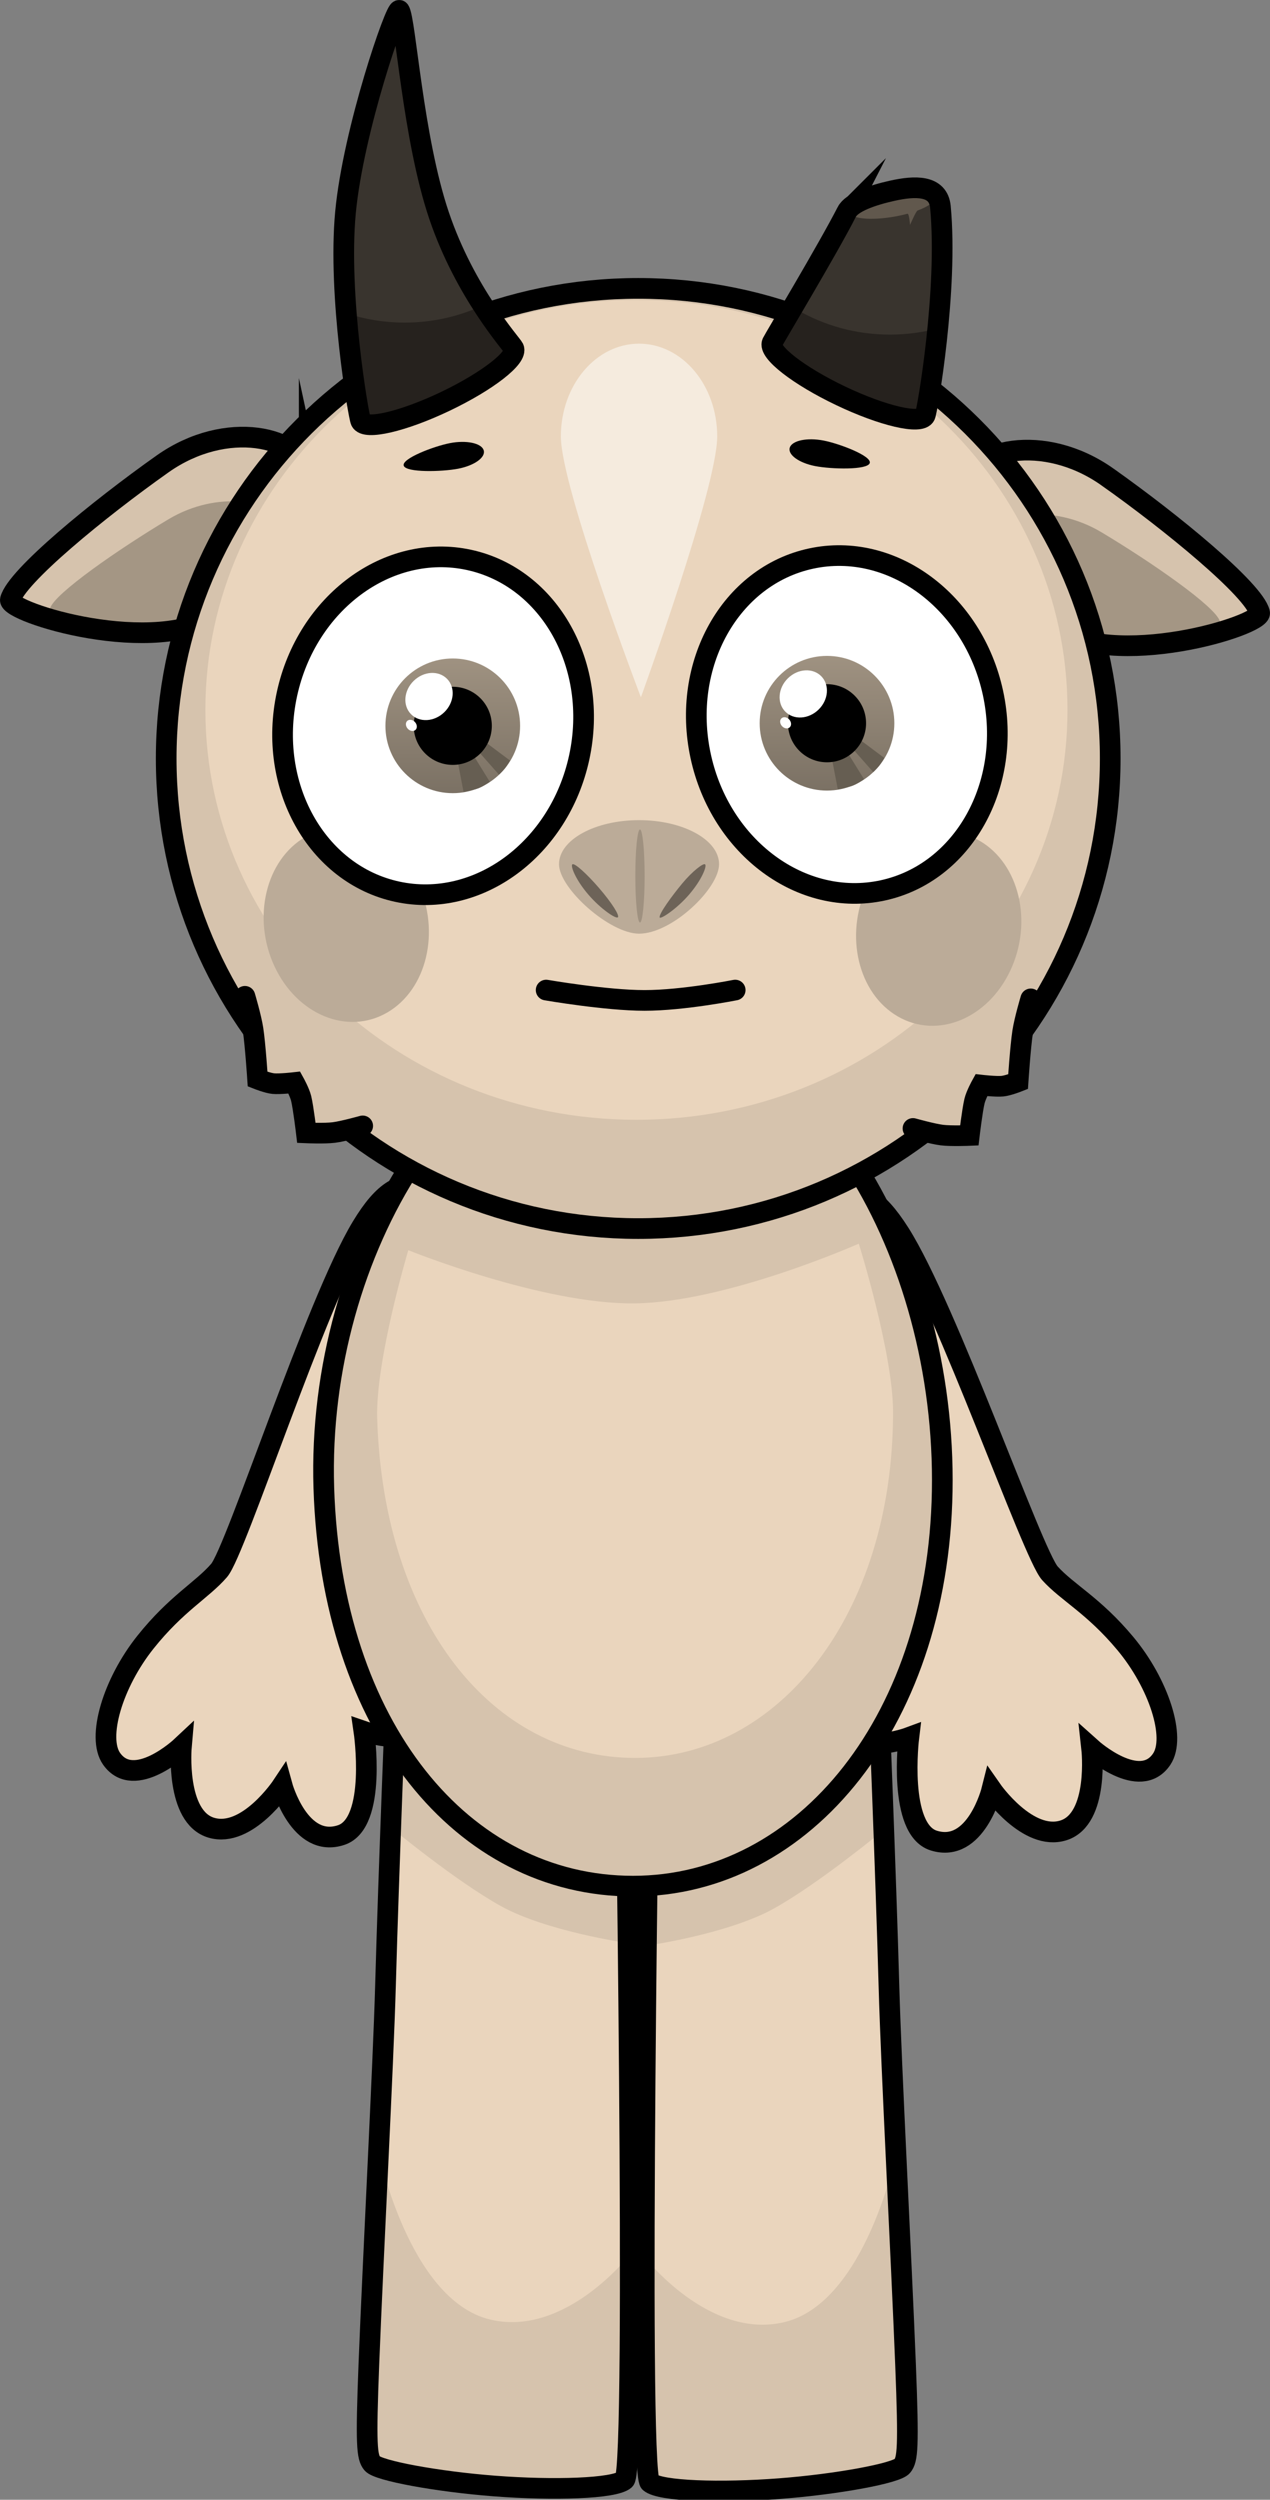 <svg version="1.1" xmlns="http://www.w3.org/2000/svg" xmlns:xlink="http://www.w3.org/1999/xlink" width="153.652" height="302.422" viewBox="0,0,153.652,302.422"><rect x="0" y="0" width="153.652" height="302.422" fill="#808080" stroke="none"/><defs><linearGradient x1="217.781" y1="112.54" x2="217.781" y2="128.834" gradientUnits="userSpaceOnUse" id="color-1"><stop offset="0" stop-color="#9f9281"/><stop offset="1" stop-color="#7b7164"/></linearGradient><linearGradient x1="263.059" y1="112.227" x2="263.059" y2="128.521" gradientUnits="userSpaceOnUse" id="color-2"><stop offset="0" stop-color="#9f9281"/><stop offset="1" stop-color="#7b7164"/></linearGradient></defs><g transform="translate(-163.003,-32.877)"><g data-paper-data="{&quot;isPaintingLayer&quot;:true}" fill-rule="nonzero" stroke-linejoin="miter" stroke-miterlimit="10" stroke-dasharray="" stroke-dashoffset="0" style="mix-blend-mode: normal"><g data-paper-data="{&quot;index&quot;:null}" stroke="#000000" stroke-linecap="butt"><path d="M296.991,90.58c7.736,5.47 17.708,13.643 18.408,16.419c0.382,1.513 -17.624,7.128 -25.361,1.658c-7.736,-5.47 -11.814,-12.094 -10.793,-16.802c0.999,-4.608 10.009,-6.745 17.746,-1.276z" fill="#d6c3ad" stroke-width="0"/><path d="M296.284,97.28c6,3.594 13.743,8.951 14.305,10.748c0.307,0.979 -13.498,4.443 -19.497,0.848c-6,-3.594 -9.194,-7.901 -8.45,-10.928c0.728,-2.963 7.642,-4.262 13.642,-0.668z" fill="#a49684" stroke-width="0"/><path d="M296.991,90.58c7.736,5.47 17.708,13.643 18.408,16.419c0.382,1.513 -17.624,7.128 -25.361,1.658c-7.736,-5.47 -11.814,-12.094 -10.793,-16.802c0.999,-4.608 10.009,-6.745 17.746,-1.276z" fill="none" stroke-width="2.5"/></g><g stroke="#000000" stroke-linecap="butt"><path d="M200.413,90.28c1.02,4.708 -3.057,11.332 -10.793,16.802c-7.736,5.47 -25.742,-0.145 -25.361,-1.658c0.7,-2.776 10.672,-10.95 18.408,-16.419c7.736,-5.47 16.747,-3.333 17.746,1.276z" fill="#d6c3ad" stroke-width="0"/><path d="M197.015,96.372c0.744,3.027 -2.451,7.334 -8.45,10.928c-6,3.594 -19.804,0.13 -19.497,-0.848c0.563,-1.796 8.306,-7.153 14.305,-10.748c6,-3.594 12.913,-2.295 13.642,0.668z" fill="#a49684" stroke-width="0"/><path d="M200.413,90.28c1.02,4.708 -3.057,11.332 -10.793,16.802c-7.736,5.47 -25.742,-0.145 -25.361,-1.658c0.7,-2.776 10.672,-10.95 18.408,-16.419c7.736,-5.47 16.747,-3.333 17.746,1.276z" fill="none" stroke-width="2.5"/></g><path d="M264.02,177.321c2.825,-0.739 4.998,0.298 7.82,4.743c5.763,9.078 16.085,38.821 18.189,41.151c2.11,2.337 5.258,3.866 9.108,8.474c4.059,4.858 6.178,11.392 4.415,14.012c-2.649,3.938 -8.473,-1.284 -8.473,-1.284c0,0 0.943,8.505 -3.402,9.893c-4.316,1.379 -8.682,-4.887 -8.682,-4.887c0,0 -1.925,7.71 -7.014,6.127c-4.382,-1.363 -3.025,-12.469 -3.025,-12.469c0,0 -6.366,2.365 -8.462,-1.289c-1.972,-3.437 3.872,-9.093 6.191,-11.947c1.905,-2.344 -9.876,-34.564 -10.322,-43.435c-0.258,-5.129 0.496,-8.263 3.656,-9.09z" data-paper-data="{&quot;index&quot;:null}" fill="#ead5bd" stroke="#000000" stroke-width="2.5" stroke-linecap="butt"/><path d="M218.327,185.397c-0.242,8.879 -11.283,41.361 -9.325,43.66c2.384,2.8 8.355,8.321 6.463,11.802c-2.012,3.701 -8.43,1.482 -8.43,1.482c0,0 1.611,11.072 -2.739,12.535c-5.052,1.699 -7.153,-5.965 -7.153,-5.965c0,0 -4.222,6.364 -8.568,5.084c-4.375,-1.289 -3.627,-9.812 -3.627,-9.812c0,0 -5.703,5.354 -8.441,1.477c-1.823,-2.58 0.146,-9.16 4.093,-14.11c3.744,-4.695 6.856,-6.296 8.912,-8.68c2.05,-2.378 11.689,-32.349 17.243,-41.557c2.719,-4.508 4.868,-5.595 7.71,-4.92c3.178,0.754 4.003,3.87 3.863,9.004z" data-paper-data="{&quot;index&quot;:null}" fill="#ead5bd" stroke="#000000" stroke-width="2.5" stroke-linecap="butt"/><g data-paper-data="{&quot;index&quot;:null}" stroke="#000000" stroke-linecap="butt"><path d="M257.327,333.95c-7.121,0.544 -14.455,0.322 -15.701,-0.752c-1.526,-1.316 0,-96.437 0,-96.437h27.632c0,0 0.925,22.972 1.301,36.573c0.266,9.629 1.492,32.695 2.003,45.627c0.4,10.115 0.248,11.473 -0.395,12.262c-0.705,0.864 -7.827,2.191 -14.84,2.727z" fill="#ead5bd" stroke-width="0"/><path d="M269.769,249.979c0.051,1.377 0.158,4.279 0.158,4.279c0,0 -7.774,6.445 -13.313,9.522c-5.539,3.076 -15.257,4.466 -15.257,4.466l0.269,-31.485h27.632c0,0 0.232,5.759 0.511,13.218z" fill="#d6c3ad" stroke-width="0"/><path d="M257.327,333.95c-7.121,0.544 -14.455,0.322 -15.701,-0.752c-0.445,-0.384 -0.67,-27.289 -0.67,-27.289c0,0 7.801,10.097 16.953,7.896c9.933,-2.389 13.603,-20.718 13.603,-20.718c0,0 0.869,21.303 1.049,25.875c0.4,10.115 0.248,11.473 -0.395,12.262c-0.705,0.864 -7.827,2.191 -14.84,2.727z" fill="#d6c3ad" stroke-width="0"/><path d="M257.327,333.95c-7.121,0.544 -14.455,0.322 -15.701,-0.752c-1.526,-1.316 0,-96.437 0,-96.437h27.632c0,0 0.925,22.972 1.301,36.573c0.266,9.629 1.492,32.695 2.003,45.627c0.4,10.115 0.248,11.473 -0.395,12.262c-0.705,0.864 -7.827,2.191 -14.84,2.727z" fill="none" stroke-width="2.5"/></g><g stroke="#000000" stroke-linecap="butt"><path d="M208.036,330.91c-0.644,-0.789 -0.795,-2.147 -0.395,-12.262c0.511,-12.931 1.737,-35.998 2.003,-45.627c0.376,-13.602 1.301,-36.573 1.301,-36.573h27.632c0,0 1.526,95.12 0,96.437c-1.245,1.074 -8.58,1.296 -15.701,0.752c-7.012,-0.536 -14.134,-1.863 -14.84,-2.727z" fill="#ead5bd" stroke-width="0"/><path d="M210.945,236.448h27.632l0.269,31.485c0,0 -9.718,-1.39 -15.257,-4.466c-5.539,-3.076 -13.313,-9.522 -13.313,-9.522c0,0 0.107,-2.902 0.158,-4.279c0.279,-7.459 0.511,-13.218 0.511,-13.218z" fill="#d6c3ad" stroke-width="0"/><path d="M208.036,330.91c-0.644,-0.789 -0.795,-2.147 -0.395,-12.262c0.181,-4.572 1.049,-25.875 1.049,-25.875c0,0 3.67,18.329 13.603,20.718c9.152,2.201 16.953,-7.896 16.953,-7.896c0,0 -0.225,26.905 -0.67,27.289c-1.245,1.074 -8.58,1.296 -15.701,0.752c-7.012,-0.536 -14.134,-1.863 -14.84,-2.727z" fill="#d6c3ad" stroke-width="0"/><path d="M208.036,330.91c-0.644,-0.789 -0.795,-2.147 -0.395,-12.262c0.511,-12.931 1.737,-35.998 2.003,-45.627c0.376,-13.602 1.301,-36.573 1.301,-36.573h27.632c0,0 1.526,95.12 0,96.437c-1.245,1.074 -8.58,1.296 -15.701,0.752c-7.012,-0.536 -14.134,-1.863 -14.84,-2.727z" fill="none" stroke-width="2.5"/></g><g stroke="#000000" stroke-linecap="butt"><path d="M277.01,211.944c0,28.943 -16.751,49.117 -37.414,49.117c-20.663,0 -36.497,-19.233 -37.414,-48.176c-0.917,-28.928 16.751,-56.637 37.414,-56.637c20.663,0 37.414,26.753 37.414,55.697z" fill="#d6c3ad" stroke-width="0"/><path d="M271.05,203.702c0,24.66 -13.971,41.848 -31.206,41.848c-17.235,0 -30.441,-16.387 -31.206,-41.047c-0.219,-7.054 3.765,-20.378 3.765,-20.378c0,0 16.282,6.591 27.441,6.434c11.159,-0.157 27.06,-7.225 27.06,-7.225c0,0 4.147,13.257 4.147,20.369z" fill="#ead5bd" stroke-width="0"/><path d="M277.01,211.944c0,28.943 -16.751,49.117 -37.414,49.117c-20.663,0 -36.497,-19.233 -37.414,-48.176c-0.917,-28.928 16.751,-56.637 37.414,-56.637c20.663,0 37.414,26.753 37.414,55.697z" fill="none" stroke-width="2.5"/></g><g stroke-linecap="butt"><g stroke="#000000"><path d="M297.324,124.636c0,31.409 -25.568,56.872 -57.107,56.872c-31.539,0 -57.107,-25.462 -57.107,-56.872c0,-31.409 25.568,-56.872 57.107,-56.872c31.539,0 57.107,25.462 57.107,56.872z" fill="#d6c3ad" stroke-width="0"/><path d="M292.154,118.761c0,27.386 -23.349,49.587 -52.151,49.587c-28.802,0 -52.151,-22.201 -52.151,-49.587c0,-27.386 23.349,-49.587 52.151,-49.587c28.802,0 52.151,22.201 52.151,49.587z" fill="#ead5bd" stroke-width="0"/><path d="M297.324,124.636c0,31.409 -25.568,56.872 -57.107,56.872c-31.539,0 -57.107,-25.462 -57.107,-56.872c0,-31.409 25.568,-56.872 57.107,-56.872c31.539,0 57.107,25.462 57.107,56.872z" fill="none" stroke-width="2.5"/></g><path d="M213.578,139.711c2.737,5.866 1.069,12.877 -3.725,15.661c-4.795,2.783 -10.901,0.284 -13.638,-5.581c-2.737,-5.866 -1.069,-12.877 3.725,-15.661c4.795,-2.783 10.901,-0.284 13.638,5.581z" fill="#bbab98" stroke="none" stroke-width="0"/><path d="M281.529,134.599c4.795,2.783 6.463,9.795 3.725,15.661c-2.737,5.866 -8.844,8.365 -13.638,5.581c-4.795,-2.783 -6.463,-9.795 -3.725,-15.661c2.737,-5.866 8.844,-8.365 13.638,-5.581z" data-paper-data="{&quot;index&quot;:null}" fill="#bbab98" stroke="none" stroke-width="0"/></g><path d="M233.083,124.502c-2.394,11.086 -12.252,18.363 -22.018,16.254c-9.766,-2.109 -15.742,-12.806 -13.348,-23.892c2.394,-11.086 12.252,-18.363 22.018,-16.254c9.766,2.109 15.742,12.806 13.348,23.892z" fill="#ffffff" stroke="#000000" stroke-width="2.5" stroke-linecap="butt"/><g stroke="none" stroke-linecap="butt"><g><path d="M209.634,120.687c0,-4.499 3.647,-8.147 8.147,-8.147c4.499,0 8.147,3.648 8.147,8.147c0,4.499 -3.648,8.147 -8.147,8.147c-4.499,0 -8.147,-3.647 -8.147,-8.147z" fill="url(#color-1)" stroke-width="0.5"/><path d="M219.089,128.696l-0.76,-3.952l1.866,-0.628l2.064,3.34c0,0 -0.848,0.632 -1.537,0.843c-0.675,0.206 -1.632,0.397 -1.632,0.397z" fill="#665e52" stroke-width="0"/><path d="M223.371,126.594l-2.598,-2.94l1.014,-0.954l2.924,2.189c0,0 -0.343,0.594 -0.613,0.937c-0.27,0.343 -0.727,0.768 -0.727,0.768z" fill="#665e52" stroke-width="0"/></g><path d="M213.056,120.687c0,-2.61 2.116,-4.725 4.725,-4.725c2.61,0 4.725,2.116 4.725,4.725c0,2.61 -2.116,4.725 -4.725,4.725c-2.61,0 -4.725,-2.116 -4.725,-4.725z" fill="#000000" stroke-width="0.5"/><path d="M216.763,119.035c-1.205,1.18 -3.012,1.288 -4.036,0.242c-1.024,-1.046 -0.877,-2.851 0.328,-4.03c1.205,-1.18 3.012,-1.288 4.036,-0.242c1.024,1.046 0.877,2.851 -0.328,4.03z" fill="#ffffff" stroke-width="0"/><path d="M213.268,120.306c0.242,0.326 0.217,0.739 -0.057,0.921c-0.274,0.183 -0.692,0.066 -0.934,-0.26c-0.242,-0.326 -0.217,-0.739 0.057,-0.921c0.274,-0.183 0.692,-0.066 0.934,0.26z" fill="#ffffff" stroke-width="0"/></g><path d="M261.121,100.454c9.766,-2.109 19.624,5.168 22.018,16.254c2.394,11.086 -3.582,21.783 -13.348,23.892c-9.766,2.109 -19.624,-5.168 -22.018,-16.254c-2.394,-11.086 3.582,-21.783 13.348,-23.892z" data-paper-data="{&quot;index&quot;:null}" fill="#ffffff" stroke="#000000" stroke-width="2.5" stroke-linecap="butt"/><g stroke="none" stroke-linecap="butt"><g><path d="M254.912,120.374c0,-4.499 3.648,-8.147 8.147,-8.147c4.499,0 8.147,3.647 8.147,8.147c0,4.499 -3.647,8.147 -8.147,8.147c-4.499,0 -8.147,-3.647 -8.147,-8.147z" fill="url(#color-2)" stroke-width="0.5"/><path d="M264.367,128.383l-0.76,-3.952l1.866,-0.628l2.064,3.34c0,0 -0.848,0.632 -1.537,0.843c-0.675,0.206 -1.632,0.397 -1.632,0.397z" fill="#665e52" stroke-width="0"/><path d="M268.649,126.28l-2.598,-2.94l1.014,-0.954l2.924,2.189c0,0 -0.343,0.594 -0.613,0.937c-0.27,0.343 -0.727,0.768 -0.727,0.768z" fill="#665e52" stroke-width="0"/></g><path d="M258.334,120.374c0,-2.61 2.116,-4.725 4.725,-4.725c2.61,0 4.725,2.116 4.725,4.725c0,2.61 -2.116,4.725 -4.725,4.725c-2.61,0 -4.725,-2.116 -4.725,-4.725z" fill="#000000" stroke-width="0.5"/><path d="M262.041,118.721c-1.205,1.18 -3.012,1.288 -4.036,0.242c-1.024,-1.046 -0.877,-2.851 0.328,-4.03c1.205,-1.18 3.012,-1.288 4.036,-0.242c1.024,1.046 0.877,2.851 -0.328,4.03z" fill="#ffffff" stroke-width="0"/><path d="M258.546,119.993c0.242,0.326 0.217,0.739 -0.057,0.921c-0.274,0.183 -0.692,0.066 -0.934,-0.26c-0.242,-0.326 -0.217,-0.739 0.057,-0.921c0.274,-0.183 0.692,-0.066 0.934,0.26z" fill="#ffffff" stroke-width="0"/></g><path d="M221.52,87.339c0.276,0.854 -1.1,1.857 -3.074,2.239c-1.974,0.383 -6.321,0.491 -6.598,-0.363c-0.276,-0.854 3.623,-2.346 5.597,-2.729c1.974,-0.383 3.798,-0.001 4.075,0.853z" fill="#000000" stroke="none" stroke-width="0" stroke-linecap="butt"/><path d="M262.632,86.173c1.974,0.383 5.874,1.875 5.597,2.729c-0.276,0.854 -4.624,0.746 -6.598,0.363c-1.974,-0.383 -3.35,-1.386 -3.074,-2.239c0.276,-0.854 2.1,-1.236 4.075,-0.853z" data-paper-data="{&quot;index&quot;:null}" fill="#000000" stroke="none" stroke-width="0" stroke-linecap="butt"/><path d="M251.952,152.655c0,0 -6.294,1.253 -10.967,1.253c-4.673,0 -11.907,-1.253 -11.907,-1.253" fill="none" stroke="#000000" stroke-width="2.5" stroke-linecap="round"/><path d="" fill="#26221e" stroke="#000000" stroke-width="0" stroke-linecap="butt"/><g stroke="#000000" stroke-linecap="butt"><path d="M225.148,74.996c0.535,1.122 -3.171,4.007 -8.278,6.444c-5.107,2.436 -9.681,3.501 -10.217,2.379c-0.272,-0.571 -2.793,-15.228 -1.851,-25.236c0.942,-10.007 6.145,-24.995 6.526,-24.441c0.742,1.081 1.621,15.437 4.793,24.812c3.171,9.375 8.786,15.537 9.027,16.042z" fill="#39342e" stroke-width="0"/><path d="M225.148,74.996c0.535,1.122 -3.171,4.007 -8.278,6.444c-5.107,2.436 -9.681,3.501 -10.217,2.379c-0.171,-0.358 -1.223,-6.24 -1.754,-13.045c2.221,0.734 4.596,1.131 7.064,1.131c3.379,0 6.584,-0.745 9.46,-2.079c1.972,3.061 3.597,4.904 3.725,5.171z" fill="#26221e" stroke-width="0"/><path d="M225.148,74.996c0.535,1.122 -3.171,4.007 -8.278,6.444c-5.107,2.436 -9.681,3.501 -10.217,2.379c-0.272,-0.571 -2.793,-15.228 -1.851,-25.236c0.942,-10.007 6.145,-24.995 6.526,-24.441c0.742,1.081 1.621,15.437 4.793,24.812c3.171,9.375 8.786,15.537 9.027,16.042z" fill="none" stroke-width="2.5"/></g><g stroke-linecap="butt"><path d="M265.461,58.278c0.184,-0.543 0.359,-1.102 0.528,-1.675c2.311,-0.861 5.257,-0.268 7.823,-0.117c0.806,-0.005 1.814,0.03 2.829,0.154c0.053,0.43 0.099,0.853 0.138,1.267c0.942,10.007 -1.578,24.665 -1.851,25.236c-0.535,1.122 -5.11,0.057 -10.217,-2.379c-5.107,-2.436 -8.813,-5.321 -8.278,-6.444c0.241,-0.505 5.855,-6.667 9.027,-16.042z" fill="#39342e" stroke="#000000" stroke-width="0"/><path d="M274.928,83.143c-0.535,1.122 -5.11,0.057 -10.217,-2.379c-5.107,-2.436 -8.813,-5.321 -8.278,-6.444c0.11,-0.231 1.339,-1.64 2.945,-3.995c3.318,1.928 7.174,3.032 11.287,3.032c2.004,0 3.946,-0.262 5.795,-0.753c-0.56,5.686 -1.383,10.226 -1.533,10.539z" fill="#26221e" stroke="#000000" stroke-width="0"/><path d="M276.053,56.795c0.084,0.484 -0.73,1.065 -2.039,1.553c-0.188,0.07 -0.911,1.744 -0.911,1.744c0,0 -0.094,-1.414 -0.312,-1.356c-0.5,0.135 -1.039,0.255 -1.604,0.353c-2.823,0.491 -5.221,0.26 -5.356,-0.517c-0.135,-0.776 2.044,-1.804 4.867,-2.295c2.823,-0.491 5.221,-0.26 5.356,0.517z" fill="#61584d" stroke="none" stroke-width="0"/><path d="M265.461,58.503c0.58,-1.134 3.011,-1.996 5.474,-2.546c2.776,-0.62 5.593,-0.72 5.845,1.95c0.942,10.007 -1.578,24.665 -1.851,25.236c-0.535,1.122 -5.11,0.057 -10.217,-2.379c-5.107,-2.436 -8.813,-5.321 -8.278,-6.444c0.241,-0.505 6.7,-11.27 9.027,-15.817z" fill="none" stroke="#000000" stroke-width="2.5"/></g><path d="M250,137.426c0,2.943 -5.686,8.407 -9.682,8.407c-3.546,0 -9.682,-5.464 -9.682,-8.407c0,-2.943 4.335,-5.328 9.682,-5.328c5.347,0 9.682,2.386 9.682,5.328z" fill="#bbab98" stroke="none" stroke-width="none" stroke-linecap="butt"/><path d="M240.994,138.853c0,3.109 -0.252,5.629 -0.563,5.629c-0.311,0 -0.563,-2.52 -0.563,-5.629c0,-3.109 0.252,-5.629 0.563,-5.629c0.311,0 0.563,2.52 0.563,5.629z" fill="#9f9180" stroke="none" stroke-width="0" stroke-linecap="butt"/><path d="M235.511,140.345c1.52,1.77 2.486,3.299 2.241,3.51c-0.245,0.21 -2.061,-0.997 -3.581,-2.767c-1.52,-1.77 -2.167,-3.433 -1.922,-3.644c0.245,-0.21 1.743,1.131 3.262,2.901z" fill="#6d6358" stroke="none" stroke-width="0" stroke-linecap="butt"/><path d="M248.31,137.444c0.245,0.21 -0.402,1.874 -1.922,3.644c-1.52,1.77 -3.527,3.085 -3.581,2.767c-0.074,-0.439 1.466,-2.571 2.754,-4.117c1.214,-1.458 2.533,-2.479 2.749,-2.294z" data-paper-data="{&quot;index&quot;:null}" fill="#6d6358" stroke="none" stroke-width="0" stroke-linecap="butt"/><path d="M249.775,85.674c0,6.197 -9.232,31.562 -9.232,31.562c0,0 -9.682,-25.365 -9.682,-31.562c0,-6.197 4.234,-11.22 9.457,-11.22c5.223,0 9.457,5.024 9.457,11.22z" fill="#f5ebde" stroke="none" stroke-width="0" stroke-linecap="butt"/><path d="M192.636,153.41c0,0 0.754,2.527 0.979,3.995c0.276,1.802 0.554,6.021 0.554,6.021c0,0 1.221,0.483 1.9,0.547c0.786,0.074 2.541,-0.127 2.541,-0.127c0,0 0.646,1.163 0.83,1.928c0.269,1.123 0.629,4.16 0.629,4.16c0,0 2.196,0.094 3.316,-0.045c1.151,-0.143 3.5,-0.803 3.5,-0.803" fill="#d6c3ad" stroke="#000000" stroke-width="2.5" stroke-linecap="round"/><path d="M287.709,153.72c0,0 -0.754,2.527 -0.979,3.995c-0.276,1.802 -0.554,6.021 -0.554,6.021c0,0 -1.221,0.483 -1.9,0.547c-0.786,0.074 -2.541,-0.127 -2.541,-0.127c0,0 -0.646,1.163 -0.83,1.928c-0.269,1.123 -0.629,4.16 -0.629,4.16c0,0 -2.196,0.094 -3.316,-0.045c-1.151,-0.143 -3.5,-0.803 -3.5,-0.803" data-paper-data="{&quot;index&quot;:null}" fill="#d6c3ad" stroke="#000000" stroke-width="2.5" stroke-linecap="round"/></g></g></svg>